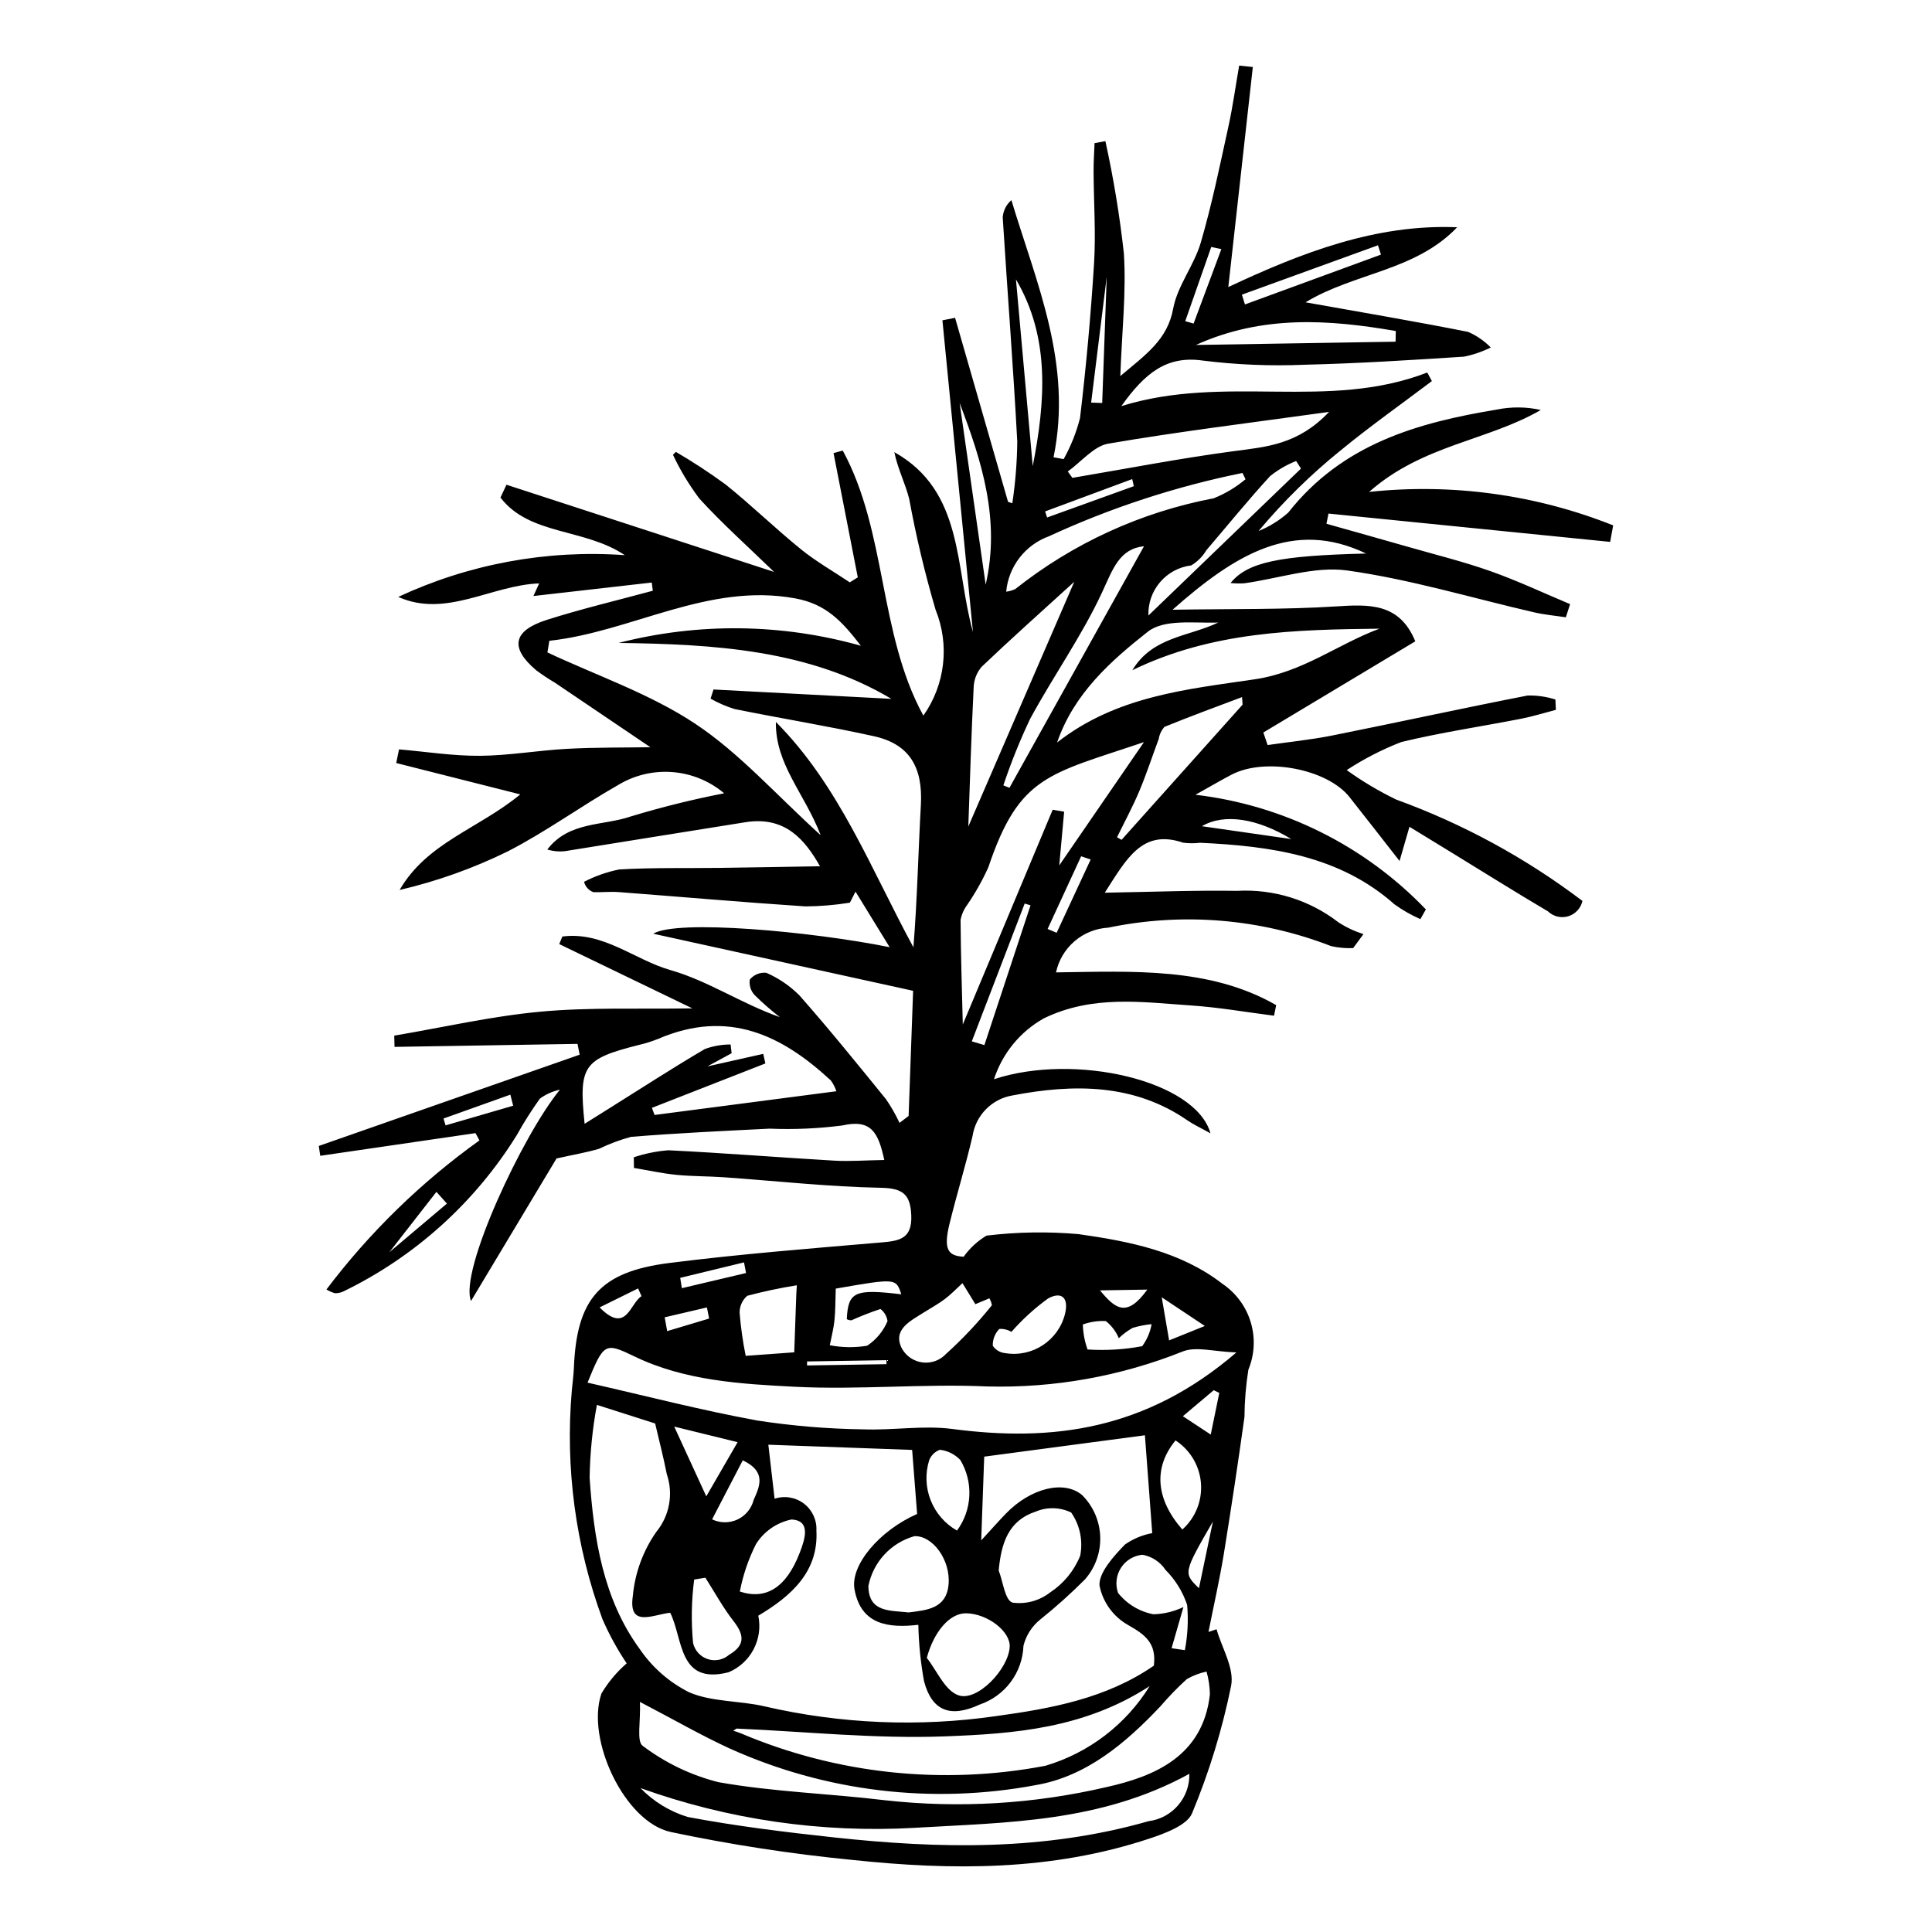 <?xml version="1.0" encoding="UTF-8"?>
<!-- The Best Svg Icon site in the world: iconSvg.co, Visit us! https://iconsvg.co -->
<svg fill="#000000" width="800px" height="800px" version="1.1" viewBox="144 144 512 512" xmlns="http://www.w3.org/2000/svg">
 <path d="m323.11 263.75c4.539 2.656 8.938 5.539 13.184 8.641 6.836 5.484 13.125 11.629 19.934 17.148 4.039 3.273 8.629 5.883 12.973 8.789l2.121-1.32-6.426-32.93 2.438-0.676c11.746 21.578 9.449 48.43 21.367 70.246v-0.004c5.789-8.191 7.008-18.766 3.234-28.059-2.84-9.668-5.176-19.477-6.992-29.387-1.059-4.164-3.07-8.035-3.934-12.375 18.477 10.363 16.035 30.496 20.836 47.684-2.699-27.539-5.394-55.082-8.094-82.621l3.356-0.66c4.68 16.254 9.355 32.512 14.035 48.766l1.133 0.375c0.812-5.398 1.25-10.852 1.312-16.312-1.055-19.828-2.609-39.605-3.856-59.414 0.113-1.781 0.945-3.441 2.301-4.598 6.672 22.133 16.238 43.41 11.168 68.141l2.68 0.488c1.91-3.426 3.367-7.086 4.336-10.887 1.625-13.625 2.863-27.273 3.719-40.949 0.496-8.133-0.086-16.27-0.125-24.41-0.012-2.492 0.164-4.996 0.254-7.492l2.875-0.531v0.004c2.156 9.809 3.789 19.723 4.894 29.703 0.668 10.258-0.516 20.727-0.941 32.551 6.816-5.75 12.496-9.625 14.016-17.898 1.102-5.996 5.555-11.473 7.309-17.473 2.953-10.105 5.055-20.426 7.309-30.691 1.18-5.367 1.918-10.809 2.859-16.215 1.207 0.125 2.418 0.25 3.625 0.375-2.125 19.082-4.25 38.164-6.496 58.312 19.426-9.121 39.113-16.746 60.648-15.844-11.098 11.621-27.266 12.047-40.176 19.887 14.672 2.621 28.918 5.023 43.066 7.836l-0.004-0.004c2.258 0.977 4.301 2.383 6.019 4.141-2.25 1.117-4.633 1.934-7.094 2.43-14.105 0.914-28.227 1.812-42.324 2.141v0.004c-8.965 0.375-17.949 0.008-26.855-1.102-9.637-1.398-15.41 3.344-21.625 12.059 27.625-8.562 54.645 1.316 81.066-8.898l1.23 2.269c-8.004 6.039-16.199 11.828-23.949 18.18h-0.004c-8.016 6.453-15.383 13.676-21.992 21.566 2.875-1.172 5.531-2.82 7.859-4.871 14.379-18.27 34.352-23.863 55.324-27.332 3.84-0.781 7.805-0.742 11.625 0.113-14.195 8.215-31.336 9.223-45.5 21.715h0.004c21.957-2.344 44.16 0.699 64.676 8.867-0.266 1.457-0.535 2.918-0.801 4.375-24.883-2.5-49.766-5.004-74.645-7.504-0.18 0.902-0.359 1.801-0.539 2.703 7.234 2.043 14.477 4.062 21.699 6.133 7.289 2.09 14.688 3.918 21.805 6.438 7.168 2.539 14.051 5.789 21.062 8.727l-1.125 3.488c-2.789-0.426-5.629-0.676-8.359-1.305-16.5-3.797-32.77-8.75-49.539-11.098-8.68-1.215-18.227 2.148-27.387 3.398h-0.004c-1.191 0.062-2.383 0.035-3.566-0.078 4.488-5.543 12.91-7.258 35.918-7.816-19.262-9.227-34.68 0.199-51.289 14.895 15.707-0.258 29.488-0.008 43.254-0.879 8.824-0.559 16.863-0.988 21.074 9.25-13.074 7.848-26.668 16.008-40.266 24.164 0.375 1.109 0.754 2.219 1.129 3.324 5.723-0.828 11.484-1.398 17.164-2.535 17.262-3.453 34.48-7.223 51.754-10.594v0.004c2.492-0.059 4.973 0.301 7.348 1.055 0.043 0.914 0.086 1.828 0.129 2.742-3.094 0.801-6.164 1.762-9.289 2.371-10.57 2.062-21.227 3.629-31.703 6.164h0.004c-5.062 1.969-9.902 4.461-14.449 7.43 4.141 2.977 8.531 5.59 13.125 7.812 17.699 6.43 34.336 15.484 49.348 26.859-0.422 1.93-1.855 3.484-3.746 4.059-1.891 0.578-3.949 0.086-5.375-1.285-8.586-5.062-17.02-10.367-25.52-15.57-3.488-2.137-6.981-4.269-11.199-6.852-0.918 3.172-1.562 5.398-2.625 9.062-4.898-6.258-9.051-11.621-13.262-16.934-5.914-7.465-22.305-10.594-31.223-5.961-2.648 1.375-5.223 2.902-9.598 5.344h-0.004c23.262 2.734 44.848 13.477 61.059 30.383l-1.449 2.574c-2.422-1.059-4.723-2.367-6.863-3.91-14.508-12.902-32.711-15.445-51.539-16.324-1.488 0.184-2.992 0.172-4.481-0.023-10.844-3.688-14.965 4.246-20.762 13.258 12.516-0.207 23.82-0.668 35.078-0.492h0.004c9.66-0.539 19.191 2.422 26.848 8.344 2.059 1.332 4.289 2.383 6.625 3.121-0.91 1.234-1.816 2.469-2.727 3.703h0.004c-1.961 0.086-3.926-0.09-5.844-0.52-18.809-7.301-39.324-8.996-59.074-4.891-3.285 0.188-6.422 1.445-8.918 3.586-2.5 2.141-4.227 5.047-4.914 8.266 20.207-0.273 40.695-1.453 58.344 8.676-0.191 0.934-0.379 1.867-0.57 2.805-7.328-0.93-14.617-2.219-22-2.715-13.043-0.879-26.094-2.856-39.043 3.438-6.254 3.523-10.957 9.273-13.168 16.105 21.422-7.07 53.484 0.336 57.367 14.344-2.719-1.516-4.519-2.34-6.121-3.445-14.02-9.68-29.926-9.75-46.367-6.594-5.449 0.922-9.699 5.231-10.551 10.691-1.82 7.836-4.223 15.566-6.133 23.387-1.66 6.797-0.34 8.445 3.758 8.66v0.004c1.613-2.266 3.68-4.172 6.066-5.598 8.094-0.977 16.262-1.109 24.379-0.395 13.562 1.93 27.035 4.566 38.219 13.223 3.566 2.43 6.188 6.012 7.426 10.148 1.238 4.137 1.016 8.57-0.633 12.562-0.66 4.141-1.004 8.328-1.035 12.523-1.688 12.098-3.508 24.184-5.465 36.262-1.137 6.926-2.703 13.809-4.074 20.707l2.144-0.711c1.414 5.023 4.773 10.336 3.852 15.016-2.348 11.555-5.809 22.859-10.34 33.746-1.305 3.18-7.18 5.344-11.312 6.715-26.062 8.641-52.457 8.434-78.723 5.652-16.18-1.582-32.258-4.055-48.164-7.41-12.211-2.68-22.512-24.586-18.32-36.711h0.004c1.789-2.992 4.043-5.684 6.676-7.973-2.492-3.711-4.644-7.637-6.426-11.734-7.121-19.363-9.891-40.059-8.109-60.617 0.191-2 0.465-4 0.547-6 0.738-18.191 6.836-25.414 25.266-27.746 18.637-2.359 37.344-3.836 56.031-5.434 4.812-0.41 8.375-0.863 8.113-7.156-0.23-5.562-2.164-7.231-8.051-7.344-13.91-0.266-27.727-1.812-41.586-2.785-4.207-0.297-8.465-0.227-12.648-0.648-3.773-0.379-7.477-1.199-11.211-1.824l-0.035-2.828c2.969-0.992 6.051-1.617 9.176-1.855 14.656 0.715 29.262 1.898 43.906 2.746 4.129 0.238 8.32-0.09 13.297-0.172-1.574-7.211-3.383-10.895-11.078-9.156l0.004 0.004c-6.402 0.828-12.859 1.113-19.309 0.848-12.238 0.609-24.484 1.18-36.715 2.172-2.914 0.781-5.746 1.84-8.461 3.156-3.359 0.992-6.816 1.574-11.297 2.574-6.805 11.344-14.438 24.059-22.668 37.773-3.184-7.941 13.797-44.148 23.57-56h0.004c-1.922 0.402-3.734 1.211-5.32 2.371-2.219 3.094-4.254 6.312-6.102 9.641-11.109 17.918-27.078 32.309-46.051 41.492-0.68 0.297-1.414 0.445-2.152 0.434-0.797-0.223-1.559-0.559-2.258-0.996 11.445-15.137 25.117-28.457 40.551-39.5l-1.051-1.93-41.137 6.008-0.391-2.609 69.129-24.188-0.562-2.863-48.496 0.797-0.07-2.981c12.906-2.188 25.777-5.148 38.723-6.348 12.984-1.203 26.043-0.645 40.27-0.879l-35.273-17.035 0.828-2.004c10.852-1.418 19.086 6.168 28.641 8.895 9.934 2.828 18.797 8.871 29 12.469l0.004 0.004c-2.336-1.805-4.562-3.75-6.664-5.824-1.059-1.109-1.535-2.648-1.297-4.16 1.07-1.273 2.699-1.938 4.356-1.777 3.285 1.434 6.277 3.473 8.809 6.016 7.875 8.941 15.387 18.215 22.902 27.469 1.375 1.992 2.578 4.098 3.602 6.293l2.41-1.84 1.191-33.16-68.859-15.129c6.234-3.848 41.711-0.633 62.641 3.57-3.016-4.906-6.027-9.812-9.043-14.719l-1.496 2.922c-3.902 0.633-7.848 0.961-11.801 0.988-16.5-1.09-32.961-2.539-49.441-3.789-2.223-0.168-4.5 0.086-6.742 0.012h-0.004c-1.223-0.449-2.144-1.477-2.457-2.742 2.938-1.516 6.074-2.617 9.316-3.273 8.875-0.52 17.754-0.297 26.633-0.414 8.902-0.117 17.805-0.285 26.582-0.43-3.938-6.891-9.102-13.363-19.762-11.672-15.555 2.469-31.102 4.996-46.652 7.481v-0.004c-1.941 0.422-3.957 0.336-5.859-0.246 5.801-7.562 14.848-6.195 22.305-8.816l0.004 0.004c8.074-2.445 16.273-4.473 24.555-6.082-3.859-3.262-8.648-5.227-13.688-5.621-5.043-0.398-10.078 0.801-14.402 3.422-9.883 5.621-19.176 12.418-29.25 17.59-9.137 4.488-18.754 7.918-28.664 10.227 7.269-12.57 20.879-16.188 31.977-25.328-11.613-2.938-22.242-5.629-32.875-8.316l0.742-3.617c7.152 0.613 14.281 1.754 21.465 1.703 7.695-0.055 15.438-1.445 23.16-1.852 7.68-0.406 15.355-0.312 21.988-0.422-7.602-5.141-16.492-11.152-25.391-17.16v0.008c-1.68-0.992-3.305-2.074-4.867-3.238-7.031-5.953-6.219-10.48 2.82-13.359 9.262-2.949 18.719-5.176 28.09-7.719l-0.293-2.172c-10.457 1.191-20.906 2.383-31.352 3.574l1.516-3.344c-12.648 0.457-24.664 9.238-37.34 3.582v-0.004c18.742-8.738 39.406-12.547 60.035-11.066-10.645-7.176-25.254-5.203-32.949-15.262l1.594-3.402c23.223 7.566 46.445 15.129 70.91 23.102-6.953-6.746-13.707-12.766-19.773-19.41l-0.004-0.004c-2.727-3.625-5.078-7.523-7.012-11.625 0.258-0.254 0.516-0.508 0.773-0.762zm126.67 321.67c0.758-5.988-2.359-8.246-6.832-10.777-3.922-2.219-6.684-6.027-7.57-10.445-0.242-3.383 3.746-7.793 6.75-10.891 2.164-1.512 4.629-2.539 7.227-3.012-0.703-9.363-1.359-18.102-1.945-25.934l-42.586 5.664-0.797 22.191c3.176-3.453 4.82-5.328 6.559-7.117 6.617-6.805 15.414-8.918 20.18-4.887 2.941 2.93 4.656 6.867 4.801 11.016 0.145 4.144-1.297 8.191-4.027 11.316-3.766 3.781-7.742 7.344-11.906 10.676-2.184 1.77-3.731 4.203-4.41 6.93-0.125 3.465-1.301 6.809-3.371 9.59-2.07 2.781-4.941 4.867-8.223 5.981-7.766 3.606-12.664 1.727-14.758-6.191v-0.004c-0.898-4.93-1.402-9.926-1.504-14.934-7.809 0.895-15.188 0.078-16.914-9.379-1.176-6.43 6.606-15.605 16.59-20-0.426-5.481-0.859-11.043-1.32-16.969l-38.109-1.379c0.633 5.453 1.109 9.562 1.66 14.32l-0.004-0.008c2.644-0.879 5.551-0.395 7.766 1.289 2.219 1.688 3.457 4.359 3.316 7.141 0.598 10.906-6.68 17.379-15.406 22.57h0.004c1.301 6.231-1.992 12.516-7.859 14.988-13.391 3.414-11.996-8.762-15.48-15.766-4.43 0.422-11.129 4.141-9.918-4.371 0.551-6.121 2.691-11.992 6.211-17.035 3.527-4.281 4.59-10.086 2.797-15.34-0.895-4.547-2.062-9.023-3.086-13.414l-15.438-4.93 0.004 0.004c-1.184 6.371-1.828 12.832-1.93 19.309 1.105 16.16 3.609 32.152 13.25 45.348h0.004c3.32 4.894 7.84 8.859 13.129 11.508 6.019 2.598 13.398 2.18 20 3.731 20.105 4.648 40.902 5.523 61.328 2.578 14.637-2.016 29.223-4.664 41.82-13.367zm-160.2-271.6-0.508 3.082c13.133 6.164 27.207 10.965 39.133 18.871 11.77 7.805 21.367 18.754 33.285 29.562-4.348-11.23-12.027-18.742-11.879-30.016 16.785 16.859 25.199 38.996 36.453 59.73 1.012-12.566 1.277-25.141 1.977-37.715 0.559-10.016-3.016-16.145-12.449-18.23-12.223-2.703-24.633-4.707-36.914-7.199-2.215-0.688-4.352-1.609-6.367-2.75l0.773-2.43c15.715 0.828 31.43 1.652 47.145 2.481-21.922-13.031-46.883-14.484-72.297-14.82 21.094-5.426 43.25-5.164 64.211 0.75-5.117-6.641-9.289-11.059-17.391-12.555-23.086-4.258-43.301 8.848-65.172 11.238zm10.117 196.59c15.426 3.504 30.047 7.309 44.926 10.027v0.004c9.293 1.434 18.672 2.219 28.074 2.348 7.856 0.316 15.957-1.113 23.648-0.102 26.434 3.477 51.281 0.406 75.309-20.277-6.047-0.219-10.531-1.629-14.125-0.297v0.004c-16.492 6.602-34.156 9.77-51.91 9.305-16.898-0.766-34.039 0.941-50.922 0.086-14.473-0.734-29.211-1.609-42.461-7.996-7.914-3.812-8.199-3.734-12.535 6.902zm13.891 84.617c0.227 5.227-0.949 10.52 0.758 11.652 5.965 4.512 12.777 7.777 20.031 9.609 14.453 2.582 29.383 3.008 44.039 4.785 19.664 2.199 39.559 1.02 58.828-3.481 12.852-2.859 25.566-8.254 27.391-24.559-0.031-2.043-0.332-4.078-0.891-6.047-1.852 0.387-3.625 1.066-5.262 2.019-2.453 2.242-4.769 4.629-6.93 7.152-9.285 9.852-19.73 18.625-33.004 20.902-27.461 5.172-55.844 1.766-81.301-9.75-7.273-3.336-14.211-7.352-23.66-12.285zm110.55-254.25c15.781-12.418 34.785-14.137 52.387-16.758 12.832-1.91 21.922-9.281 33.059-13.418-22.25 0.262-44.355 0.719-65.5 11.008 5.328-8.883 14.883-8.867 22.738-12.621-6.438 0.191-14.316-0.992-18.656 2.434-9.809 7.738-19.578 16.375-24.027 29.355zm-84.938 261.31-0.875 0.555c0.676 0.238 1.367 0.434 2.023 0.715 25.457 10.781 53.539 13.77 80.691 8.59 11.496-3.402 21.332-10.922 27.637-21.117-17.402 11.301-36.066 12.637-54.324 13.324-18.406 0.688-36.77-1.27-55.152-2.066zm107.96-261.42c-25.125 8.523-33.016 8.723-41.227 33.133-1.562 3.469-3.426 6.789-5.57 9.93-0.906 1.199-1.523 2.59-1.805 4.062 0.059 9.164 0.359 18.316 0.59 27.703 8.043-19.211 15.934-38.062 23.824-56.914l3.035 0.531c-0.387 4.227-0.77 8.453-1.297 14.227 8.121-11.82 15.285-22.246 22.449-32.672zm-81.508 92.52c-0.344-1.023-0.844-1.988-1.477-2.863-12.855-11.898-27.109-19.023-45.75-11.016h-0.004c-1.641 0.664-3.332 1.195-5.055 1.594-14.824 3.754-16.031 5.449-14.438 20.918 2.258-1.414 4.394-2.758 6.531-4.098 8.434-5.281 16.789-10.703 25.359-15.738v0.004c2.176-0.789 4.477-1.195 6.793-1.191l0.277 2.316-6.43 3.492 14.809-3.324 0.562 2.539-30.066 11.77 0.699 1.887c15.801-2.066 31.598-4.125 48.188-6.289zm93.535 180.89c-23.512 12.922-48.406 12.871-72.797 14.312v0.004c-24.684 1.402-49.398-2.18-72.668-10.539 3.465 3.574 7.773 6.207 12.531 7.664 12.82 2.418 25.855 4.019 38.887 5.426 27.715 2.992 55.465 3.617 83.227-4.309v-0.004c6.293-0.789 10.969-6.211 10.82-12.555zm-58.574-251.04c9.051-20.906 18.219-42.09 28.078-64.863-8.711 7.938-16.738 15.086-24.516 22.5h-0.004c-1.324 1.531-2.082 3.473-2.144 5.496-0.613 12.355-0.977 24.715-1.414 36.867zm95.602-109.88c-20.891 2.906-39.773 5.199-58.543 8.422-3.781 0.648-7.141 4.82-10.695 7.367l1.215 1.688c14.285-2.41 28.543-5.184 42.871-7.086 8.52-1.133 16.906-1.68 25.152-10.391zm-87.551 307.05c1.168 2.988 1.645 7.863 3.668 8.504 3.535 0.48 7.117-0.488 9.93-2.68 3.606-2.356 6.398-5.762 8.004-9.754 0.781-3.981-0.078-8.109-2.391-11.445-2.953-1.43-6.375-1.52-9.398-0.246-7.203 2.375-9.137 8.277-9.812 15.621zm1.988-259.41c0.832-0.102 1.641-0.332 2.402-0.688 15.32-12.156 33.363-20.41 52.578-24.055 3.07-1.219 5.922-2.93 8.449-5.055l-0.816-1.656v-0.004c-17.711 3.594-34.941 9.234-51.352 16.805-3.07 1.129-5.758 3.106-7.75 5.699-1.992 2.594-3.211 5.699-3.512 8.953zm-21.039 282.57c2.731 3.438 4.762 8.602 8.355 9.891 5.008 1.797 13.305-6.945 13.613-12.836 0.211-4.09-5.856-8.773-11.504-8.883-4.426-0.09-8.645 4.965-10.465 11.828zm-4.797-12.055c4.754-0.609 9.945-0.965 10.555-7.316 0.633-6.613-4.277-13.141-9.07-12.887-3.051 0.863-5.801 2.555-7.949 4.883-2.148 2.332-3.606 5.211-4.219 8.32 0.051 7.102 5.883 6.438 10.684 7zm88.48-240.57-0.145-2.004c-6.867 2.594-13.762 5.113-20.559 7.891v0.004c-0.801 0.895-1.328 2.004-1.516 3.195-1.727 4.613-3.246 9.309-5.16 13.852-1.75 4.148-3.91 8.141-5.891 12.199l1.199 0.688c10.691-11.941 21.383-23.883 32.07-35.824zm-26.121-41.988c-6.539 0.691-8.246 6.047-11.074 12.141-5.391 11.633-12.996 22.309-19.133 33.66-2.703 5.715-5.066 11.582-7.07 17.578l1.617 0.641c11.879-21.328 23.766-42.664 35.66-64.02zm66.668-54.203 0.055-2.828c-17.691-3.066-35.367-4.285-52.973 3.695zm-111.36 255.07c-1.164-1.898-2.293-3.738-3.422-5.578-1.535 1.406-2.981 2.938-4.629 4.188-1.75 1.324-3.699 2.371-5.555 3.551-3.641 2.316-8.52 4.598-5.801 9.703 1.16 2 3.203 3.332 5.504 3.586 2.301 0.254 4.586-0.598 6.156-2.297 4.383-3.961 8.438-8.266 12.125-12.875-0.109-0.645-0.332-1.27-0.66-1.836zm-47.453-2.68 0.137-2.328v-0.004c-4.422 0.707-8.809 1.637-13.141 2.789-1.312 1.133-2.055 2.793-2.023 4.527 0.312 3.824 0.852 7.625 1.613 11.387 3.773-0.273 8.613-0.625 12.863-0.934zm102.59 82.945c-1.375 4.777-2.258 7.844-3.141 10.906l3.519 0.516c0.754-3.945 0.957-7.981 0.609-11.984-1.16-3.488-3.121-6.66-5.719-9.266-1.406-2.133-3.633-3.594-6.148-4.031-2.332 0.227-4.43 1.512-5.688 3.488-1.258 1.977-1.535 4.418-0.754 6.629 2.348 2.953 5.684 4.965 9.395 5.656 2.746-0.078 5.445-0.73 7.926-1.914zm31.156-301.71-1.293-2.008c-2.481 0.984-4.805 2.332-6.887 4-5.832 6.34-11.25 13.059-16.863 19.602h-0.004c-0.984 1.672-2.371 3.07-4.035 4.07-6.656 0.812-11.586 6.578-11.352 13.281 13.477-12.984 26.953-25.965 40.434-38.945zm-75.539-50.133 4.449 49.492c3.367-17.188 4.633-34.078-4.449-49.492zm-73.172 347.73c6.898 2.281 12.309-0.977 15.902-10.352 1.383-3.609 2.981-8.496-2.238-8.738-3.887 0.805-7.281 3.164-9.391 6.527-2 3.973-3.438 8.199-4.273 12.562zm25.418-80.277c-0.117 3.242-0.078 5.863-0.348 8.473-0.227 2.188-0.809 4.359-1.234 6.535 3.262 0.629 6.613 0.672 9.891 0.129 2.41-1.59 4.289-3.859 5.406-6.519-0.172-1.281-0.844-2.438-1.871-3.219-2.609 0.867-5.176 1.867-7.68 3-0.434 0.012-0.863-0.094-1.238-0.309 0.344-7.266 2.106-8.066 14.441-6.582-1.402-4.277-1.402-4.277-17.367-1.508zm-34.551 76.617-2.969 0.48c-0.727 5.574-0.824 11.215-0.293 16.812 0.453 2.008 1.93 3.633 3.883 4.273 1.957 0.645 4.106 0.211 5.664-1.137 4.602-2.703 3.805-5.551 1.109-9.02-2.769-3.562-4.953-7.59-7.394-11.41zm124.59-36.383c-5.902 7.195-5.266 15.523 1.809 23.613 3.465-3.094 5.289-7.625 4.934-12.254-0.355-4.633-2.848-8.832-6.742-11.363zm-57.906 23.887c1.973-2.684 3.106-5.887 3.266-9.211 0.156-3.324-0.672-6.621-2.379-9.477-1.434-1.523-3.359-2.488-5.438-2.723-1.293 0.477-2.32 1.484-2.82 2.766-1.086 3.484-0.949 7.234 0.395 10.625 1.34 3.391 3.801 6.223 6.977 8.02zm0.699-298.81c2.301 16.043 4.598 32.086 6.898 48.133 3.934-17.148-1.02-32.723-6.898-48.133zm13.727 246.15h-0.004c-0.965-0.578-2.09-0.848-3.215-0.77-1.16 1.191-1.781 2.801-1.73 4.461 0.762 1.113 1.977 1.828 3.32 1.949 7.152 1.176 14.02-3.312 15.809-10.34 1.145-4.641-1.148-6.016-4.516-4.121v0.004c-3.539 2.57-6.781 5.527-9.668 8.816zm-72.57 29.234c-5.945-1.461-11.008-2.703-16.797-4.129 2.914 6.34 5.398 11.742 8.496 18.48zm101.02-27.555c-0.742-1.777-1.922-3.336-3.43-4.531-2.074-0.117-4.148 0.191-6.102 0.902 0.066 2.258 0.488 4.492 1.25 6.621 4.844 0.312 9.707 0.02 14.477-0.871 1.277-1.727 2.133-3.727 2.496-5.844-1.707 0.168-3.391 0.504-5.031 0.996-1.328 0.75-2.559 1.668-3.66 2.727zm32.621-276.55c0.27 0.863 0.539 1.73 0.809 2.594l36.043-13.203-0.785-2.477zm-71.574 197.88 3.332 0.996c4.074-12.348 8.152-24.699 12.23-37.047l-1.555-0.461c-4.668 12.172-9.34 24.34-14.008 36.512zm-68.828 126.68c2.121 1.02 4.59 1.035 6.723 0.039 2.133-0.996 3.707-2.898 4.285-5.18 1.617-3.613 3.449-7.523-2.883-10.5-2.648 5.094-5.184 9.98-8.125 15.641zm100.45-295.95 2.93 0.102 1.203-33.449c-1.496 12.094-2.812 22.719-4.133 33.348zm-185.98 225.16 15.254-12.891-2.777-3.109c-4.039 5.18-8.082 10.363-12.477 16zm214.55 89.043c1.234-5.894 2.469-11.789 3.699-17.688-7.852 13.645-7.852 13.645-3.695 17.688zm24.473-198.54c-8.977-5.445-17.742-6.894-23.699-3.406zm-53.164 5.418-2.527-0.852c-2.961 6.422-5.926 12.844-8.887 19.266l2.394 1.008zm34.629-161.75-2.676-0.582c-2.297 6.555-4.594 13.109-6.891 19.668l2.211 0.637zm-4.379 285.37c-4.793-3.191-7.887-5.25-11.422-7.602 0.707 4.117 1.27 7.394 1.961 11.422zm-18.812-222.55-0.43-1.883c-7.695 2.859-15.391 5.715-23.086 8.574l0.531 1.605zm-120.22 209.8 0.445 2.734 17.008-4.012-0.543-2.824zm-44.266-45.617-0.742-2.934c-5.906 2.109-11.816 4.219-17.723 6.328l0.555 1.816c5.969-1.734 11.938-3.473 17.91-5.211zm177.48 82.281c2.731 1.801 4.559 3.008 7.383 4.867 0.945-4.613 1.605-7.824 2.266-11.035l-1.469-0.723c-2.43 2.047-4.859 4.09-8.18 6.891zm-9.422-33.551-12.543 0.207c3.988 4.785 7.023 7.43 12.539-0.207zm-69.129 19.758 0.008-1.062-21.039 0.344-0.02 1.062zm-58.773-12.414 0.66 3.656c3.703-1.109 7.406-2.215 11.113-3.324l-0.582-2.949c-3.734 0.875-7.465 1.746-11.191 2.617zm-6.141-5.606-0.906-2.051c-3.172 1.562-6.34 3.129-10.199 5.031 7.094 7.199 8.016-1.039 11.102-2.981z"/>
</svg>